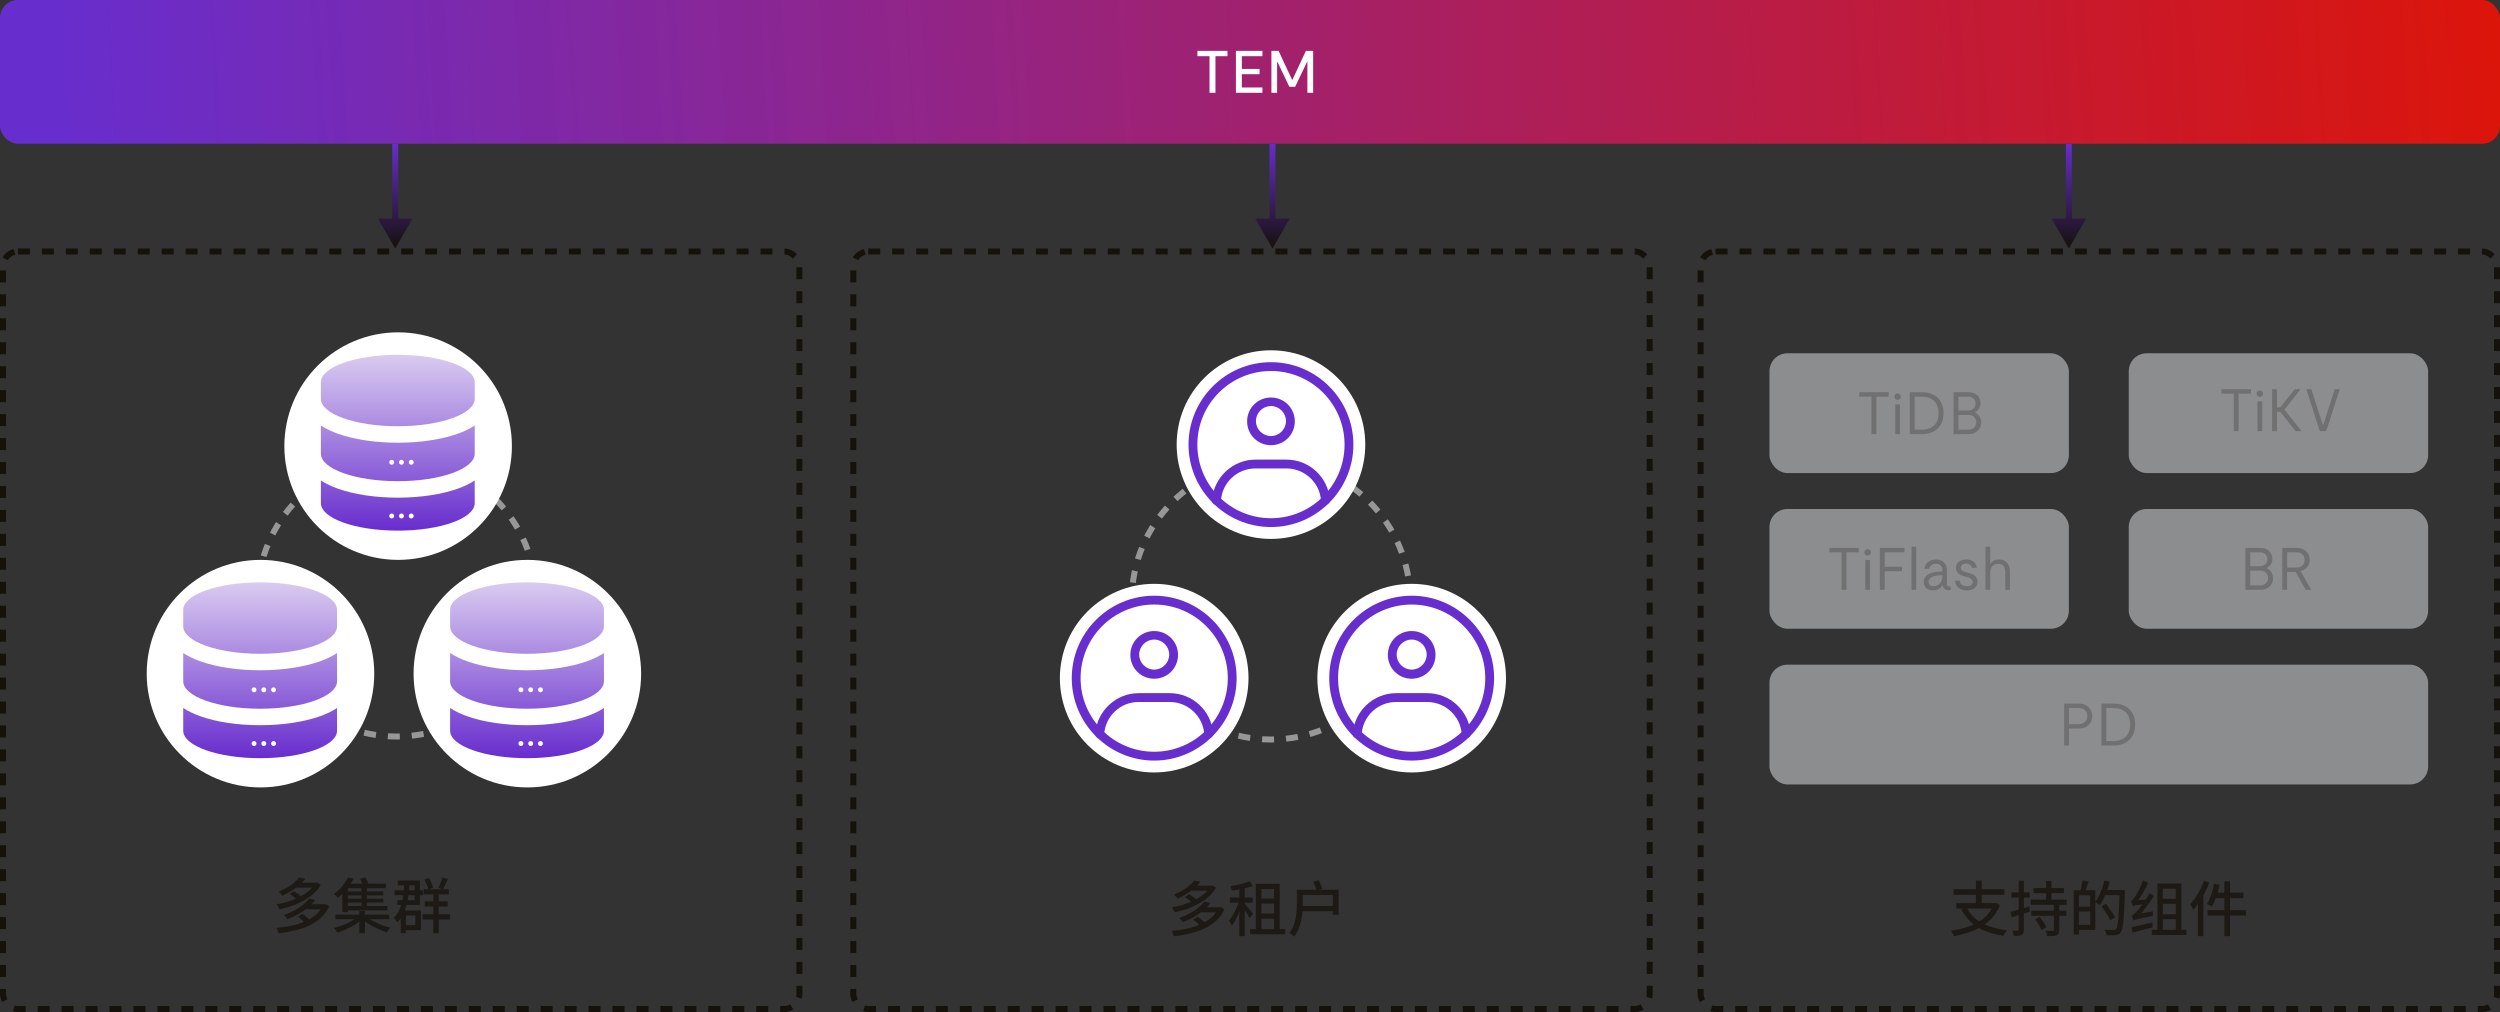 <svg width="835" height="338" viewBox="0 0 835 338" fill="none" xmlns="http://www.w3.org/2000/svg">
<rect x="0" y="0" width="835" height="338" fill="#333333" stroke="none"/>
<circle cx="132.5" cy="199.5" r="46.5" stroke="#979797" stroke-width="2" stroke-dasharray="4 4"/>
<circle cx="424.5" cy="200.5" r="46.5" stroke="#979797" stroke-width="2" stroke-dasharray="4 4"/>
<rect x="568" y="84" width="266" height="253" rx="5" stroke="#15110B" stroke-width="2" stroke-dasharray="4 4"/>
<rect x="285" y="84" width="266" height="253" rx="5" stroke="#15110B" stroke-width="2" stroke-dasharray="4 4"/>
<rect x="1" y="84" width="266" height="253" rx="5" stroke="#15110B" stroke-width="2" stroke-dasharray="4 4"/>
<path d="M656.82 303.1C657.913 305.247 659.607 306.953 661.9 308.22C664.193 309.487 667.007 310.32 670.34 310.72C670.193 310.867 670.047 311.047 669.9 311.26C669.753 311.487 669.607 311.713 669.46 311.94C669.327 312.18 669.22 312.387 669.14 312.56C666.847 312.227 664.8 311.687 663 310.94C661.213 310.193 659.66 309.227 658.34 308.04C657.02 306.84 655.927 305.407 655.06 303.74L656.82 303.1ZM653.42 301.62H666.36V303.48H653.42V301.62ZM652.46 296.98H669.46V298.86H652.46V296.98ZM659.96 294.12H661.92V302.46H659.96V294.12ZM665.9 301.62H666.3L666.66 301.56L667.98 302.32C667.353 303.893 666.52 305.267 665.48 306.44C664.453 307.6 663.267 308.593 661.92 309.42C660.587 310.233 659.133 310.9 657.56 311.42C655.987 311.953 654.34 312.373 652.62 312.68C652.58 312.507 652.493 312.307 652.36 312.08C652.24 311.853 652.113 311.627 651.98 311.4C651.847 311.173 651.72 310.993 651.6 310.86C653.267 310.62 654.853 310.28 656.36 309.84C657.867 309.387 659.247 308.813 660.5 308.12C661.753 307.413 662.84 306.553 663.76 305.54C664.68 304.527 665.393 303.34 665.9 301.98V301.62ZM679.18 296.58H689.36V298.3H679.18V296.58ZM678.44 304.16H690.16V305.9H678.44V304.16ZM678.22 300.48H690.3V302.22H678.22V300.48ZM683.38 294.2H685.18V301.4H683.38V294.2ZM685.98 301.88H687.8V310.56C687.8 311.067 687.733 311.453 687.6 311.72C687.48 312 687.253 312.22 686.92 312.38C686.6 312.513 686.18 312.593 685.66 312.62C685.14 312.66 684.513 312.68 683.78 312.68C683.74 312.413 683.667 312.107 683.56 311.76C683.453 311.413 683.34 311.113 683.22 310.86C683.727 310.887 684.213 310.907 684.68 310.92C685.147 310.92 685.453 310.913 685.6 310.9C685.747 310.887 685.847 310.86 685.9 310.82C685.953 310.767 685.98 310.673 685.98 310.54V301.88ZM679.74 307.08L681.24 306.24C681.52 306.587 681.807 306.967 682.1 307.38C682.407 307.793 682.68 308.2 682.92 308.6C683.173 308.987 683.367 309.347 683.5 309.68L681.9 310.64C681.78 310.307 681.6 309.94 681.36 309.54C681.133 309.127 680.88 308.707 680.6 308.28C680.32 307.84 680.033 307.44 679.74 307.08ZM671.5 304.54C672.287 304.34 673.24 304.08 674.36 303.76C675.493 303.44 676.633 303.107 677.78 302.76L678.04 304.48C676.987 304.8 675.927 305.127 674.86 305.46C673.793 305.793 672.82 306.093 671.94 306.36L671.5 304.54ZM671.8 298.04H677.92V299.8H671.8V298.04ZM674.24 294.14H675.98V310.5C675.98 310.98 675.927 311.353 675.82 311.62C675.713 311.887 675.52 312.093 675.24 312.24C674.987 312.387 674.647 312.487 674.22 312.54C673.793 312.593 673.26 312.613 672.62 312.6C672.593 312.36 672.533 312.067 672.44 311.72C672.347 311.387 672.24 311.093 672.12 310.84C672.52 310.853 672.887 310.86 673.22 310.86C673.553 310.86 673.78 310.86 673.9 310.86C674.02 310.86 674.107 310.833 674.16 310.78C674.213 310.727 674.24 310.633 674.24 310.5V294.14ZM693.72 297.34H699.84V310.6H693.72V308.9H698.1V299.02H693.72V297.34ZM692.62 297.34H694.36V312.14H692.62V297.34ZM693.64 302.82H698.98V304.46H693.64V302.82ZM695.58 294.08L697.64 294.42C697.427 295.06 697.2 295.707 696.96 296.36C696.72 297.013 696.5 297.567 696.3 298.02L694.8 297.66C694.893 297.327 694.993 296.953 695.1 296.54C695.207 296.113 695.3 295.687 695.38 295.26C695.473 294.82 695.54 294.427 695.58 294.08ZM702.6 297.24H708.6V298.98H702.6V297.24ZM707.94 297.24H709.7C709.7 297.24 709.7 297.3 709.7 297.42C709.7 297.527 709.7 297.653 709.7 297.8C709.7 297.947 709.7 298.06 709.7 298.14C709.633 300.42 709.56 302.353 709.48 303.94C709.4 305.513 709.307 306.807 709.2 307.82C709.107 308.833 708.987 309.62 708.84 310.18C708.707 310.74 708.54 311.147 708.34 311.4C708.087 311.733 707.827 311.96 707.56 312.08C707.293 312.213 706.967 312.307 706.58 312.36C706.233 312.4 705.78 312.413 705.22 312.4C704.673 312.4 704.113 312.387 703.54 312.36C703.527 312.093 703.46 311.78 703.34 311.42C703.233 311.073 703.087 310.773 702.9 310.52C703.553 310.573 704.153 310.607 704.7 310.62C705.247 310.633 705.647 310.64 705.9 310.64C706.1 310.64 706.26 310.62 706.38 310.58C706.513 310.54 706.64 310.453 706.76 310.32C706.92 310.133 707.06 309.773 707.18 309.24C707.3 308.693 707.407 307.927 707.5 306.94C707.593 305.94 707.673 304.673 707.74 303.14C707.82 301.607 707.887 299.767 707.94 297.62V297.24ZM702.86 294.08L704.68 294.5C704.427 295.487 704.12 296.46 703.76 297.42C703.413 298.38 703.033 299.287 702.62 300.14C702.207 300.98 701.767 301.72 701.3 302.36C701.193 302.253 701.04 302.133 700.84 302C700.653 301.853 700.46 301.713 700.26 301.58C700.073 301.447 699.9 301.34 699.74 301.26C700.193 300.687 700.613 300.013 701 299.24C701.4 298.467 701.753 297.64 702.06 296.76C702.38 295.867 702.647 294.973 702.86 294.08ZM701.9 302.7L703.38 301.86C703.74 302.313 704.113 302.82 704.5 303.38C704.9 303.927 705.267 304.46 705.6 304.98C705.947 305.5 706.227 305.96 706.44 306.36L704.84 307.36C704.653 306.947 704.393 306.473 704.06 305.94C703.727 305.407 703.373 304.853 703 304.28C702.627 303.707 702.26 303.18 701.9 302.7ZM718.66 310.56H730.26V312.28H718.66V310.56ZM721.58 300.2H727.94V301.9H721.58V300.2ZM721.6 305.36H727.96V307.02H721.6V305.36ZM720.58 295.1H728.58V311.44H726.7V296.84H722.38V311.44H720.58V295.1ZM712.5 307.46C712.473 307.34 712.427 307.187 712.36 307C712.293 306.8 712.22 306.593 712.14 306.38C712.073 306.167 712 305.987 711.92 305.84C712.16 305.8 712.407 305.667 712.66 305.44C712.913 305.213 713.207 304.913 713.54 304.54C713.727 304.367 713.987 304.073 714.32 303.66C714.653 303.247 715.027 302.76 715.44 302.2C715.867 301.627 716.293 301.007 716.72 300.34C717.16 299.673 717.56 299 717.92 298.32L719.4 299.24C718.573 300.6 717.667 301.92 716.68 303.2C715.693 304.48 714.693 305.6 713.68 306.56V306.6C713.68 306.6 713.62 306.633 713.5 306.7C713.38 306.753 713.24 306.827 713.08 306.92C712.933 307 712.8 307.093 712.68 307.2C712.56 307.293 712.5 307.38 712.5 307.46ZM712.5 307.46L712.4 306.02L713.24 305.42L719.1 304.38C719.073 304.62 719.06 304.893 719.06 305.2C719.06 305.507 719.067 305.747 719.08 305.92C717.733 306.187 716.653 306.407 715.84 306.58C715.027 306.753 714.4 306.893 713.96 307C713.52 307.107 713.193 307.193 712.98 307.26C712.78 307.327 712.62 307.393 712.5 307.46ZM712.36 302.62C712.32 302.5 712.267 302.34 712.2 302.14C712.133 301.927 712.06 301.707 711.98 301.48C711.9 301.253 711.827 301.06 711.76 300.9C711.96 300.86 712.153 300.733 712.34 300.52C712.527 300.307 712.733 300.033 712.96 299.7C713.08 299.527 713.253 299.253 713.48 298.88C713.707 298.507 713.953 298.06 714.22 297.54C714.5 297.02 714.773 296.467 715.04 295.88C715.32 295.28 715.56 294.68 715.76 294.08L717.48 294.88C717.12 295.68 716.713 296.493 716.26 297.32C715.82 298.133 715.36 298.913 714.88 299.66C714.4 300.393 713.907 301.06 713.4 301.66V301.7C713.4 301.7 713.347 301.733 713.24 301.8C713.133 301.867 713.007 301.947 712.86 302.04C712.727 302.133 712.607 302.233 712.5 302.34C712.407 302.447 712.36 302.54 712.36 302.62ZM712.36 302.62L712.3 301.3L713.12 300.76L716.88 300.42C716.84 300.633 716.8 300.893 716.76 301.2C716.733 301.493 716.727 301.733 716.74 301.92C715.887 302.013 715.187 302.1 714.64 302.18C714.107 302.247 713.687 302.307 713.38 302.36C713.087 302.413 712.86 302.46 712.7 302.5C712.553 302.54 712.44 302.58 712.36 302.62ZM711.94 309.66C712.527 309.553 713.193 309.42 713.94 309.26C714.687 309.087 715.48 308.9 716.32 308.7C717.16 308.5 718.007 308.307 718.86 308.12L719.04 309.7C717.867 310.007 716.68 310.32 715.48 310.64C714.293 310.947 713.227 311.227 712.28 311.48L711.94 309.66ZM742.94 294.36H744.84V312.68H742.94V294.36ZM739.5 295.16L741.32 295.54C741.147 296.447 740.927 297.353 740.66 298.26C740.393 299.153 740.093 299.987 739.76 300.76C739.44 301.533 739.093 302.22 738.72 302.82C738.6 302.727 738.44 302.627 738.24 302.52C738.04 302.4 737.833 302.287 737.62 302.18C737.42 302.06 737.24 301.967 737.08 301.9C737.467 301.353 737.813 300.72 738.12 300C738.427 299.28 738.693 298.507 738.92 297.68C739.16 296.853 739.353 296.013 739.5 295.16ZM739.96 298.12H749.26V299.98H739.48L739.96 298.12ZM737.32 303.96H750.18V305.82H737.32V303.96ZM736.14 294.2L737.92 294.74C737.507 295.873 737.013 297 736.44 298.12C735.88 299.227 735.267 300.28 734.6 301.28C733.947 302.267 733.267 303.14 732.56 303.9C732.507 303.74 732.413 303.54 732.28 303.3C732.16 303.06 732.027 302.82 731.88 302.58C731.747 302.327 731.627 302.127 731.52 301.98C732.133 301.34 732.72 300.607 733.28 299.78C733.853 298.94 734.387 298.047 734.88 297.1C735.373 296.14 735.793 295.173 736.14 294.2ZM734.12 299.5L735.92 297.72L735.94 297.74V312.66H734.12V299.5Z" fill="#15110B" fill-opacity="0.7"/>
<path d="M395.78 299.6L397.18 298.68C397.713 298.987 398.267 299.36 398.84 299.8C399.413 300.227 399.86 300.62 400.18 300.98L398.68 302C398.48 301.76 398.22 301.5 397.9 301.22C397.58 300.927 397.233 300.64 396.86 300.36C396.5 300.08 396.14 299.827 395.78 299.6ZM404.22 295.82H404.6L404.92 295.72L406.16 296.48C405.52 297.613 404.693 298.627 403.68 299.52C402.68 300.413 401.56 301.2 400.32 301.88C399.08 302.56 397.78 303.133 396.42 303.6C395.06 304.067 393.693 304.433 392.32 304.7C392.24 304.46 392.113 304.173 391.94 303.84C391.767 303.507 391.593 303.233 391.42 303.02C392.713 302.82 394.007 302.52 395.3 302.12C396.593 301.707 397.82 301.207 398.98 300.62C400.14 300.033 401.173 299.36 402.08 298.6C402.987 297.84 403.7 297.007 404.22 296.1V295.82ZM397.56 295.82H404.54V297.48H397.56V295.82ZM398.96 294.06L401.02 294.54C400.1 295.593 399.007 296.6 397.74 297.56C396.473 298.52 395 299.387 393.32 300.16C393.227 300.013 393.1 299.853 392.94 299.68C392.793 299.507 392.64 299.347 392.48 299.2C392.32 299.04 392.167 298.913 392.02 298.82C393.1 298.393 394.08 297.913 394.96 297.38C395.853 296.847 396.633 296.3 397.3 295.74C397.967 295.167 398.52 294.607 398.96 294.06ZM398.5 307.14L400.04 306.24C400.387 306.48 400.747 306.747 401.12 307.04C401.507 307.333 401.867 307.633 402.2 307.94C402.547 308.233 402.827 308.507 403.04 308.76L401.38 309.76C401.18 309.52 400.92 309.247 400.6 308.94C400.28 308.62 399.933 308.307 399.56 308C399.187 307.68 398.833 307.393 398.5 307.14ZM406.94 303.02H407.34L407.7 302.94L408.98 303.7C408.287 305.193 407.36 306.473 406.2 307.54C405.04 308.593 403.713 309.467 402.22 310.16C400.74 310.853 399.133 311.4 397.4 311.8C395.68 312.213 393.907 312.52 392.08 312.72C392.027 312.547 391.96 312.347 391.88 312.12C391.8 311.893 391.713 311.667 391.62 311.44C391.527 311.227 391.427 311.047 391.32 310.9C393.053 310.753 394.733 310.513 396.36 310.18C397.987 309.833 399.493 309.36 400.88 308.76C402.267 308.16 403.48 307.413 404.52 306.52C405.56 305.627 406.367 304.553 406.94 303.3V303.02ZM400.84 303.02H407.42V304.72H400.84V303.02ZM402.24 301.12L404.32 301.6C403.64 302.427 402.847 303.233 401.94 304.02C401.033 304.807 400.007 305.54 398.86 306.22C397.713 306.887 396.427 307.493 395 308.04C394.933 307.893 394.827 307.733 394.68 307.56C394.547 307.373 394.407 307.193 394.26 307.02C394.113 306.847 393.973 306.707 393.84 306.6C395.2 306.12 396.42 305.587 397.5 305C398.58 304.4 399.513 303.773 400.3 303.12C401.1 302.453 401.747 301.787 402.24 301.12ZM417.5 310.3H429.26V312.04H417.5V310.3ZM420.36 300.1H426.32V301.8H420.36V300.1ZM420.34 305.12H426.3V306.84H420.34V305.12ZM419.46 295.2H427.44V311.28H425.52V296.94H421.32V311.28H419.46V295.2ZM413.92 295.86H415.74V312.66H413.92V295.86ZM410.76 299.74H418.4V301.52H410.76V299.74ZM414.02 300.44L415.16 300.92C414.973 301.64 414.74 302.38 414.46 303.14C414.193 303.9 413.893 304.66 413.56 305.42C413.24 306.167 412.893 306.867 412.52 307.52C412.16 308.16 411.793 308.72 411.42 309.2C411.327 308.933 411.187 308.633 411 308.3C410.813 307.953 410.647 307.667 410.5 307.44C410.967 306.893 411.427 306.227 411.88 305.44C412.333 304.653 412.747 303.82 413.12 302.94C413.507 302.06 413.807 301.227 414.02 300.44ZM417.36 294.34L418.46 295.88C417.82 296.12 417.1 296.347 416.3 296.56C415.513 296.76 414.7 296.933 413.86 297.08C413.033 297.213 412.233 297.333 411.46 297.44C411.433 297.24 411.367 297 411.26 296.72C411.153 296.427 411.047 296.18 410.94 295.98C411.7 295.86 412.473 295.72 413.26 295.56C414.047 295.387 414.793 295.2 415.5 295C416.22 294.787 416.84 294.567 417.36 294.34ZM415.72 301.8C415.84 301.933 416.033 302.16 416.3 302.48C416.567 302.787 416.847 303.127 417.14 303.5C417.447 303.873 417.727 304.22 417.98 304.54C418.233 304.86 418.407 305.087 418.5 305.22L417.38 306.72C417.26 306.467 417.093 306.147 416.88 305.76C416.667 305.373 416.427 304.98 416.16 304.58C415.907 304.167 415.66 303.78 415.42 303.42C415.193 303.06 415.007 302.773 414.86 302.56L415.72 301.8ZM433.16 297.18H435.14V301.62C435.14 302.447 435.107 303.347 435.04 304.32C434.973 305.293 434.833 306.287 434.62 307.3C434.42 308.3 434.127 309.273 433.74 310.22C433.367 311.167 432.873 312.033 432.26 312.82C432.14 312.7 431.98 312.56 431.78 312.4C431.58 312.253 431.373 312.107 431.16 311.96C430.947 311.827 430.76 311.727 430.6 311.66C431.187 310.94 431.647 310.153 431.98 309.3C432.327 308.447 432.58 307.573 432.74 306.68C432.913 305.773 433.027 304.893 433.08 304.04C433.133 303.173 433.16 302.367 433.16 301.62V297.18ZM438.62 294.48L440.48 294C440.72 294.453 440.947 294.947 441.16 295.48C441.387 296.013 441.56 296.473 441.68 296.86L439.74 297.44C439.633 297.04 439.473 296.567 439.26 296.02C439.047 295.46 438.833 294.947 438.62 294.48ZM434.4 297.18H447.1V305.54H445.16V298.94H434.4V297.18ZM434.44 302.58H446.16V304.34H434.44V302.58Z" fill="#15110B" fill-opacity="0.7"/>
<path d="M96.78 298.6L98.18 297.68C98.713 297.987 99.267 298.36 99.84 298.8C100.413 299.227 100.86 299.62 101.18 299.98L99.68 301C99.48 300.76 99.22 300.5 98.9 300.22C98.58 299.927 98.233 299.64 97.86 299.36C97.5 299.08 97.14 298.827 96.78 298.6ZM105.22 294.82H105.6L105.92 294.72L107.16 295.48C106.52 296.613 105.693 297.627 104.68 298.52C103.68 299.413 102.56 300.2 101.32 300.88C100.08 301.56 98.78 302.133 97.42 302.6C96.06 303.067 94.693 303.433 93.32 303.7C93.24 303.46 93.113 303.173 92.94 302.84C92.767 302.507 92.593 302.233 92.42 302.02C93.713 301.82 95.007 301.52 96.3 301.12C97.593 300.707 98.82 300.207 99.98 299.62C101.14 299.033 102.173 298.36 103.08 297.6C103.987 296.84 104.7 296.007 105.22 295.1V294.82ZM98.56 294.82H105.54V296.48H98.56V294.82ZM99.96 293.06L102.02 293.54C101.1 294.593 100.007 295.6 98.74 296.56C97.473 297.52 96 298.387 94.32 299.16C94.227 299.013 94.1 298.853 93.94 298.68C93.793 298.507 93.64 298.347 93.48 298.2C93.32 298.04 93.167 297.913 93.02 297.82C94.1 297.393 95.08 296.913 95.96 296.38C96.853 295.847 97.633 295.3 98.3 294.74C98.967 294.167 99.52 293.607 99.96 293.06ZM99.5 306.14L101.04 305.24C101.387 305.48 101.747 305.747 102.12 306.04C102.507 306.333 102.867 306.633 103.2 306.94C103.547 307.233 103.827 307.507 104.04 307.76L102.38 308.76C102.18 308.52 101.92 308.247 101.6 307.94C101.28 307.62 100.933 307.307 100.56 307C100.187 306.68 99.833 306.393 99.5 306.14ZM107.94 302.02H108.34L108.7 301.94L109.98 302.7C109.287 304.193 108.36 305.473 107.2 306.54C106.04 307.593 104.713 308.467 103.22 309.16C101.74 309.853 100.133 310.4 98.4 310.8C96.68 311.213 94.907 311.52 93.08 311.72C93.027 311.547 92.96 311.347 92.88 311.12C92.8 310.893 92.713 310.667 92.62 310.44C92.527 310.227 92.427 310.047 92.32 309.9C94.053 309.753 95.733 309.513 97.36 309.18C98.987 308.833 100.493 308.36 101.88 307.76C103.267 307.16 104.48 306.413 105.52 305.52C106.56 304.627 107.367 303.553 107.94 302.3V302.02ZM101.84 302.02H108.42V303.72H101.84V302.02ZM103.24 300.12L105.32 300.6C104.64 301.427 103.847 302.233 102.94 303.02C102.033 303.807 101.007 304.54 99.86 305.22C98.713 305.887 97.427 306.493 96 307.04C95.933 306.893 95.827 306.733 95.68 306.56C95.547 306.373 95.407 306.193 95.26 306.02C95.113 305.847 94.973 305.707 94.84 305.6C96.2 305.12 97.42 304.587 98.5 304C99.58 303.4 100.513 302.773 101.3 302.12C102.1 301.453 102.747 300.787 103.24 300.12ZM112.02 305.48H129.98V307.02H112.02V305.48ZM115.76 297.76H128.02V299.06H115.76V297.76ZM115.76 300.16H128.06V301.44H115.76V300.16ZM120.72 296.16H122.54V303.28H120.72V296.16ZM120.02 304.26H121.9V311.66H120.02V304.26ZM119.74 305.98L121.18 306.7C120.687 307.22 120.107 307.72 119.44 308.2C118.773 308.68 118.06 309.133 117.3 309.56C116.54 309.973 115.767 310.34 114.98 310.66C114.193 310.993 113.427 311.273 112.68 311.5C112.547 311.273 112.36 311 112.12 310.68C111.88 310.373 111.66 310.127 111.46 309.94C112.207 309.753 112.973 309.527 113.76 309.26C114.547 308.98 115.307 308.667 116.04 308.32C116.787 307.973 117.48 307.6 118.12 307.2C118.76 306.8 119.3 306.393 119.74 305.98ZM122.22 305.96C122.66 306.373 123.187 306.78 123.8 307.18C124.427 307.567 125.107 307.927 125.84 308.26C126.587 308.593 127.347 308.893 128.12 309.16C128.907 309.427 129.673 309.653 130.42 309.84C130.287 309.96 130.147 310.107 130 310.28C129.853 310.467 129.707 310.653 129.56 310.84C129.427 311.04 129.32 311.22 129.24 311.38C128.48 311.153 127.707 310.88 126.92 310.56C126.133 310.24 125.367 309.88 124.62 309.48C123.873 309.067 123.167 308.627 122.5 308.16C121.833 307.68 121.253 307.193 120.76 306.7L122.22 305.96ZM116.26 293.08L118.18 293.44C117.567 294.547 116.82 295.653 115.94 296.76C115.073 297.867 114.053 298.9 112.88 299.86C112.773 299.727 112.64 299.58 112.48 299.42C112.32 299.26 112.153 299.113 111.98 298.98C111.82 298.833 111.667 298.713 111.52 298.62C112.267 298.073 112.94 297.487 113.54 296.86C114.14 296.22 114.667 295.573 115.12 294.92C115.573 294.267 115.953 293.653 116.26 293.08ZM120.32 293.52L122.02 293.04C122.26 293.427 122.487 293.853 122.7 294.32C122.927 294.787 123.093 295.187 123.2 295.52L121.4 296.08C121.307 295.733 121.16 295.32 120.96 294.84C120.76 294.36 120.547 293.92 120.32 293.52ZM114.96 302.6H129.44V304.08H114.96V302.6ZM116.2 295.16H128.86V296.66H116.2V304.66H114.34V296.22L115.4 295.16H116.2ZM141.56 297H149.92V298.72H141.56V297ZM141.84 301.04H149.56V302.78H141.84V301.04ZM141.12 305.34H150.34V307.12H141.12V305.34ZM141.72 293.78L143.24 293.26C143.56 293.753 143.847 294.307 144.1 294.92C144.367 295.52 144.553 296.047 144.66 296.5L143.04 297.1C142.96 296.633 142.793 296.093 142.54 295.48C142.3 294.853 142.027 294.287 141.72 293.78ZM147.76 293.1L149.6 293.52C149.333 294.133 149.06 294.753 148.78 295.38C148.5 296.007 148.233 296.54 147.98 296.98L146.42 296.56C146.58 296.24 146.747 295.88 146.92 295.48C147.093 295.08 147.253 294.673 147.4 294.26C147.547 293.833 147.667 293.447 147.76 293.1ZM144.72 297.84H146.54V311.68H144.72V297.84ZM131.78 297.38H141.36V299H131.78V297.38ZM132.84 294.08H140.26V302.28H132.72V300.66H138.5V295.7H132.84V294.08ZM133.84 304.12H135.58V311.68H133.84V304.12ZM134.56 304.12H140.58V310.66H134.56V309H138.72V305.76H134.56V304.12ZM135.06 294.7L136.86 294.76C136.74 296.72 136.54 298.527 136.26 300.18C135.98 301.82 135.56 303.307 135 304.64C134.44 305.96 133.68 307.107 132.72 308.08C132.653 307.96 132.547 307.807 132.4 307.62C132.253 307.433 132.093 307.247 131.92 307.06C131.76 306.873 131.613 306.727 131.48 306.62C132.347 305.793 133.027 304.787 133.52 303.6C134.013 302.4 134.373 301.053 134.6 299.56C134.827 298.053 134.98 296.433 135.06 294.7Z" fill="#15110B" fill-opacity="0.7"/>
<rect width="835" height="48" rx="6" fill="url(#paint0_linear_3238_104)"/>
<path d="M403.98 31V18.78H399.94V17H409.98V18.78H405.96V31H403.98ZM412.794 31V17H421.654V18.78H414.774V23.02H420.694V24.78H414.774V29.22H421.654V31H412.794ZM424.65 31V17H427.05L431.55 26.64H431.67L436.17 17H438.59V31H436.67V20.68H436.55L432.57 29H430.65L426.67 20.68H426.55V31H424.65Z" fill="white"/>
<rect x="591" y="118" width="100" height="40" rx="6" fill="#E5E8EB" fill-opacity="0.5"/>
<rect x="591" y="170" width="100" height="40" rx="6" fill="#E5E8EB" fill-opacity="0.5"/>
<rect x="591" y="222" width="220" height="40" rx="6" fill="#E5E8EB" fill-opacity="0.5"/>
<rect x="711" y="118" width="100" height="40" rx="6" fill="#E5E8EB" fill-opacity="0.5"/>
<rect x="711" y="170" width="100" height="40" rx="6" fill="#E5E8EB" fill-opacity="0.5"/>
<path d="M625.08 145V132.48H620.98V131H630.82V132.48H626.7V145H625.08ZM633.005 145V135.06H634.565V145H633.005ZM633.785 133.56C633.185 133.56 632.705 133.1 632.705 132.48C632.705 131.86 633.185 131.42 633.785 131.42C634.385 131.42 634.865 131.86 634.865 132.48C634.865 133.1 634.385 133.56 633.785 133.56ZM637.878 145V131H641.878C646.378 131 649.138 133.66 649.138 138C649.138 142.34 646.378 145 641.878 145H637.878ZM641.878 143.52C645.418 143.52 647.478 141.48 647.478 138C647.478 134.52 645.418 132.48 641.878 132.48H639.498V143.52H641.878ZM652.487 145V131H657.607C659.887 131 661.507 132.58 661.507 134.64C661.507 135.98 660.807 137.1 659.687 137.66V137.78C660.967 138.4 661.747 139.7 661.747 141.16C661.747 143.36 659.967 145 657.587 145H652.487ZM657.607 143.52C658.967 143.52 660.087 142.4 660.087 141.04C660.087 139.7 658.967 138.58 657.607 138.58H654.107V143.52H657.607ZM657.467 137.1C658.827 137.1 659.847 136.1 659.847 134.78C659.847 133.46 658.827 132.48 657.467 132.48H654.107V137.1H657.467Z" fill="#707070"/>
<path d="M746.08 144V131.48H741.98V130H751.82V131.48H747.7V144H746.08ZM754.005 144V134.06H755.565V144H754.005ZM754.785 132.56C754.185 132.56 753.705 132.1 753.705 131.48C753.705 130.86 754.185 130.42 754.785 130.42C755.385 130.42 755.865 130.86 755.865 131.48C755.865 132.1 755.385 132.56 754.785 132.56ZM758.878 144V130H760.498V136.06H761.598L766.438 130H768.418L763.038 136.74V136.86L768.718 144H766.738L761.598 137.56H760.498V144H758.878ZM774.816 144L770.296 130H771.996L775.836 141.98H775.956L779.776 130H781.476L776.956 144H774.816Z" fill="#707070"/>
<path d="M615.08 197V184.48H610.98V183H620.82V184.48H616.7V197H615.08ZM623.005 197V187.06H624.565V197H623.005ZM623.785 185.56C623.185 185.56 622.705 185.1 622.705 184.48C622.705 183.86 623.185 183.42 623.785 183.42C624.385 183.42 624.865 183.86 624.865 184.48C624.865 185.1 624.385 185.56 623.785 185.56ZM627.878 197V183H636.118V184.48H629.498V189.3H635.278V190.78H629.498V197H627.878ZM638.455 197V182.6H640.015V197H638.455ZM645.642 197.2C643.782 197.2 642.522 196.06 642.522 194.36C642.522 192.32 644.282 191.18 647.462 190.94L648.742 190.84V190.46C648.742 189.1 647.982 188.28 646.622 188.28C645.442 188.28 644.562 188.92 644.362 189.98H642.762C642.902 188.16 644.502 186.86 646.642 186.86C648.842 186.86 650.282 188.26 650.282 190.48V195.08C650.282 195.6 650.562 195.9 651.062 195.9C651.182 195.9 651.282 195.88 651.462 195.84L651.622 197C651.402 197.1 651.062 197.14 650.762 197.14C649.722 197.14 649.022 196.54 648.902 195.58V195.56H648.782C648.102 196.62 647.002 197.2 645.642 197.2ZM644.142 194.32C644.142 195.2 644.742 195.78 645.822 195.78C647.522 195.78 648.742 194.42 648.742 192.44V192.08L647.422 192.18C645.322 192.36 644.142 193.08 644.142 194.32ZM656.875 197.2C654.595 197.2 653.035 195.86 652.955 193.96H654.575C654.695 195.08 655.455 195.8 656.895 195.8C657.955 195.8 658.875 195.38 658.875 194.42C658.875 193.7 658.455 193.18 657.315 192.84L655.915 192.44C654.135 191.94 653.275 190.94 653.275 189.66C653.275 187.96 654.795 186.86 656.755 186.86C658.735 186.86 660.135 188.02 660.255 189.64H658.635C658.495 188.8 657.755 188.22 656.695 188.22C655.675 188.22 654.895 188.78 654.895 189.66C654.895 190.32 655.335 190.76 656.555 191.1L657.955 191.48C659.655 191.98 660.495 192.98 660.495 194.32C660.495 196.1 658.955 197.2 656.875 197.2ZM669.762 191.02C669.762 189.3 668.842 188.32 667.342 188.32C665.722 188.32 664.722 189.48 664.722 191.3V197H663.162V182.6H664.722V188.24H664.842C665.422 187.4 666.322 186.86 667.682 186.86C669.882 186.86 671.322 188.36 671.322 190.76V197H669.762V191.02Z" fill="#707070"/>
<path d="M689.425 249V235H694.485C697.025 235 698.805 236.74 698.805 239.16C698.805 241.58 697.025 243.34 694.485 243.34H691.045V249H689.425ZM691.045 241.86H694.345C696.005 241.86 697.165 240.76 697.165 239.18C697.165 237.58 696.005 236.48 694.345 236.48H691.045V241.86ZM701.886 249V235H705.886C710.386 235 713.146 237.66 713.146 242C713.146 246.34 710.386 249 705.886 249H701.886ZM705.886 247.52C709.426 247.52 711.486 245.48 711.486 242C711.486 238.52 709.426 236.48 705.886 236.48H703.506V247.52H705.886Z" fill="#707070"/>
<path d="M749.96 197V183H755.08C757.36 183 758.98 184.58 758.98 186.64C758.98 187.98 758.28 189.1 757.16 189.66V189.78C758.44 190.4 759.22 191.7 759.22 193.16C759.22 195.36 757.44 197 755.06 197H749.96ZM755.08 195.52C756.44 195.52 757.56 194.4 757.56 193.04C757.56 191.7 756.44 190.58 755.08 190.58H751.58V195.52H755.08ZM754.94 189.1C756.3 189.1 757.32 188.1 757.32 186.78C757.32 185.46 756.3 184.48 754.94 184.48H751.58V189.1H754.94ZM762.284 197V183H767.264C769.704 183 771.424 184.68 771.424 186.98C771.424 188.88 770.284 190.24 768.404 190.74L771.944 197H770.104L766.744 191.02H763.904V197H762.284ZM767.124 189.56C768.644 189.56 769.784 188.46 769.784 187.02C769.784 185.56 768.644 184.48 767.124 184.48H763.904V189.56H767.124Z" fill="#707070"/>
<circle cx="87" cy="225" r="38" fill="white"/>
<path d="M112.581 218.111C110.884 219.235 108.934 220.141 106.904 220.863C101.513 222.79 94.436 223.868 86.889 223.868C79.342 223.868 72.254 222.779 66.875 220.863C64.856 220.141 62.895 219.235 61.197 218.111V227.539C61.197 232.608 72.701 236.715 86.889 236.715C101.077 236.715 112.581 232.608 112.581 227.539V218.111ZM112.581 209.187V203.682C112.581 198.612 101.077 194.506 86.889 194.506C72.701 194.506 61.197 198.612 61.197 203.682V209.187C61.197 214.257 72.701 218.363 86.889 218.363C101.077 218.363 112.581 214.257 112.581 209.187ZM106.904 239.215C101.525 241.13 94.448 242.22 86.889 242.22C79.331 242.22 72.254 241.13 66.875 239.215C64.856 238.492 62.895 237.586 61.197 236.462V244.055C61.197 249.125 72.701 253.231 86.889 253.231C101.077 253.231 112.581 249.125 112.581 244.055V236.462C110.884 237.586 108.934 238.492 106.904 239.215Z" fill="url(#paint1_linear_3238_104)"/>
<circle cx="84.851" cy="248.337" r="0.816" fill="white"/>
<circle cx="84.851" cy="230.394" r="0.816" fill="white"/>
<circle cx="88.114" cy="248.337" r="0.816" fill="white"/>
<circle cx="88.114" cy="230.394" r="0.816" fill="white"/>
<circle cx="91.375" cy="248.337" r="0.816" fill="white"/>
<circle cx="91.375" cy="230.394" r="0.816" fill="white"/>
<circle cx="132.976" cy="149" r="38" fill="white"/>
<path d="M158.557 142.111C156.86 143.235 154.91 144.141 152.88 144.863C147.489 146.79 140.412 147.868 132.865 147.868C125.318 147.868 118.23 146.779 112.85 144.863C110.832 144.141 108.87 143.235 107.173 142.111V151.539C107.173 156.608 118.677 160.715 132.865 160.715C147.053 160.715 158.557 156.608 158.557 151.539V142.111ZM158.557 133.187V127.682C158.557 122.612 147.053 118.506 132.865 118.506C118.677 118.506 107.173 122.612 107.173 127.682V133.187C107.173 138.257 118.677 142.363 132.865 142.363C147.053 142.363 158.557 138.257 158.557 133.187ZM152.88 163.215C147.5 165.13 140.423 166.22 132.865 166.22C125.306 166.22 118.23 165.13 112.85 163.215C110.832 162.492 108.87 161.586 107.173 160.462V168.055C107.173 173.125 118.677 177.231 132.865 177.231C147.053 177.231 158.557 173.125 158.557 168.055V160.462C156.86 161.586 154.91 162.492 152.88 163.215Z" fill="url(#paint2_linear_3238_104)"/>
<circle cx="130.825" cy="172.337" r="0.816" fill="white"/>
<circle cx="130.825" cy="154.394" r="0.816" fill="white"/>
<circle cx="134.089" cy="172.337" r="0.816" fill="white"/>
<circle cx="134.089" cy="154.394" r="0.816" fill="white"/>
<circle cx="137.351" cy="172.337" r="0.816" fill="white"/>
<circle cx="137.351" cy="154.394" r="0.816" fill="white"/>
<circle cx="176.136" cy="225" r="38" fill="white"/>
<path d="M201.717 218.111C200.02 219.235 198.07 220.141 196.04 220.863C190.649 222.79 183.572 223.868 176.025 223.868C168.478 223.868 161.39 222.779 156.01 220.863C153.992 220.141 152.031 219.235 150.333 218.111V227.539C150.333 232.608 161.837 236.715 176.025 236.715C190.213 236.715 201.717 232.608 201.717 227.539V218.111ZM201.717 209.187V203.682C201.717 198.612 190.213 194.506 176.025 194.506C161.837 194.506 150.333 198.612 150.333 203.682V209.187C150.333 214.257 161.837 218.363 176.025 218.363C190.213 218.363 201.717 214.257 201.717 209.187ZM196.04 239.215C190.66 241.13 183.584 242.22 176.025 242.22C168.467 242.22 161.39 241.13 156.01 239.215C153.992 238.492 152.031 237.586 150.333 236.462V244.055C150.333 249.125 161.837 253.231 176.025 253.231C190.213 253.231 201.717 249.125 201.717 244.055V236.462C200.02 237.586 198.07 238.492 196.04 239.215Z" fill="url(#paint3_linear_3238_104)"/>
<circle cx="173.987" cy="248.337" r="0.816" fill="white"/>
<circle cx="173.987" cy="230.394" r="0.816" fill="white"/>
<circle cx="177.249" cy="248.337" r="0.816" fill="white"/>
<circle cx="177.249" cy="230.394" r="0.816" fill="white"/>
<circle cx="180.511" cy="248.337" r="0.816" fill="white"/>
<circle cx="180.511" cy="230.394" r="0.816" fill="white"/>
<circle cx="424.5" cy="148.5" r="31.5" fill="white"/>
<path d="M424.5 176.033C409.357 176.033 396.967 163.643 396.967 148.5C396.967 133.357 409.357 120.967 424.5 120.967C439.643 120.967 452.033 133.357 452.033 148.5C452.033 163.643 439.643 176.033 424.5 176.033ZM424.5 123.917C410.93 123.917 399.917 134.93 399.917 148.5C399.917 162.07 410.93 173.083 424.5 173.083C438.07 173.083 449.083 162.07 449.083 148.5C449.083 134.93 438.07 123.917 424.5 123.917Z" fill="#682DCD"/>
<path d="M424.5 148.697C420.075 148.697 416.535 145.157 416.535 140.732C416.535 136.307 420.075 132.767 424.5 132.767C428.925 132.767 432.465 136.307 432.465 140.732C432.465 145.157 428.925 148.697 424.5 148.697ZM424.5 135.618C421.747 135.618 419.485 137.88 419.485 140.633C419.485 143.387 421.747 145.648 424.5 145.648C427.254 145.648 429.515 143.387 429.515 140.633C429.515 137.88 427.254 135.618 424.5 135.618ZM406.309 168.658H406.21C405.424 168.56 404.735 167.872 404.834 167.085C405.325 159.513 411.717 153.515 419.289 153.515H429.712C437.284 153.515 443.675 159.415 444.167 166.987C444.265 167.773 443.577 168.462 442.79 168.56C442.004 168.658 441.315 167.97 441.217 167.183C440.824 161.185 435.71 156.465 429.712 156.465H419.289C413.192 156.465 408.177 161.185 407.784 167.282C407.685 168.068 407.095 168.658 406.309 168.658Z" fill="#682DCD"/>
<circle cx="385.5" cy="226.5" r="31.5" fill="white"/>
<path d="M385.5 254.033C370.357 254.033 357.967 241.643 357.967 226.5C357.967 211.357 370.357 198.967 385.5 198.967C400.643 198.967 413.033 211.357 413.033 226.5C413.033 241.643 400.643 254.033 385.5 254.033ZM385.5 201.917C371.93 201.917 360.917 212.93 360.917 226.5C360.917 240.07 371.93 251.083 385.5 251.083C399.07 251.083 410.083 240.07 410.083 226.5C410.083 212.93 399.07 201.917 385.5 201.917Z" fill="#682DCD"/>
<path d="M385.5 226.697C381.075 226.697 377.535 223.157 377.535 218.732C377.535 214.307 381.075 210.767 385.5 210.767C389.925 210.767 393.465 214.307 393.465 218.732C393.465 223.157 389.925 226.697 385.5 226.697ZM385.5 213.618C382.747 213.618 380.485 215.88 380.485 218.633C380.485 221.387 382.747 223.648 385.5 223.648C388.254 223.648 390.515 221.387 390.515 218.633C390.515 215.88 388.254 213.618 385.5 213.618ZM367.309 246.658H367.21C366.424 246.56 365.735 245.872 365.834 245.085C366.325 237.513 372.717 231.515 380.289 231.515H390.712C398.284 231.515 404.675 237.415 405.167 244.987C405.265 245.773 404.577 246.462 403.79 246.56C403.004 246.658 402.315 245.97 402.217 245.183C401.824 239.185 396.71 234.465 390.712 234.465H380.289C374.192 234.465 369.177 239.185 368.784 245.282C368.685 246.068 368.095 246.658 367.309 246.658Z" fill="#682DCD"/>
<circle cx="471.5" cy="226.5" r="31.5" fill="white"/>
<path d="M471.5 254.033C456.357 254.033 443.967 241.643 443.967 226.5C443.967 211.357 456.357 198.967 471.5 198.967C486.643 198.967 499.033 211.357 499.033 226.5C499.033 241.643 486.643 254.033 471.5 254.033ZM471.5 201.917C457.93 201.917 446.917 212.93 446.917 226.5C446.917 240.07 457.93 251.083 471.5 251.083C485.07 251.083 496.083 240.07 496.083 226.5C496.083 212.93 485.07 201.917 471.5 201.917Z" fill="#682DCD"/>
<path d="M471.5 226.697C467.075 226.697 463.535 223.157 463.535 218.732C463.535 214.307 467.075 210.767 471.5 210.767C475.925 210.767 479.465 214.307 479.465 218.732C479.465 223.157 475.925 226.697 471.5 226.697ZM471.5 213.618C468.747 213.618 466.485 215.88 466.485 218.633C466.485 221.387 468.747 223.648 471.5 223.648C474.254 223.648 476.515 221.387 476.515 218.633C476.515 215.88 474.254 213.618 471.5 213.618ZM453.309 246.658H453.21C452.424 246.56 451.735 245.872 451.834 245.085C452.325 237.513 458.717 231.515 466.289 231.515H476.712C484.284 231.515 490.675 237.415 491.167 244.987C491.265 245.773 490.577 246.462 489.79 246.56C489.004 246.658 488.315 245.97 488.217 245.183C487.824 239.185 482.71 234.465 476.712 234.465H466.289C460.192 234.465 455.177 239.185 454.784 245.282C454.685 246.068 454.095 246.658 453.309 246.658Z" fill="#682DCD"/>
<path d="M132 83L137.774 73L126.226 73L132 83ZM132 48L131 48L131 74L132 74L133 74L133 48L132 48Z" fill="url(#paint4_linear_3238_104)"/>
<path d="M425 83L430.774 73L419.226 73L425 83ZM425 48L424 48L424 74L425 74L426 74L426 48L425 48Z" fill="url(#paint5_linear_3238_104)"/>
<path d="M691 83L696.774 73L685.226 73L691 83ZM691 48L690 48L690 74L691 74L692 74L692 48L691 48Z" fill="url(#paint6_linear_3238_104)"/>
<defs>
<linearGradient id="paint0_linear_3238_104" x1="835" y1="24.393" x2="22.708" y2="71.293" gradientUnits="userSpaceOnUse">
<stop stop-color="#DC150B"/>
<stop offset="1" stop-color="#682DCD"/>
</linearGradient>
<linearGradient id="paint1_linear_3238_104" x1="86.889" y1="194.506" x2="86.889" y2="253.231" gradientUnits="userSpaceOnUse">
<stop stop-color="#D9CBF0"/>
<stop offset="1" stop-color="#682DCD"/>
</linearGradient>
<linearGradient id="paint2_linear_3238_104" x1="132.865" y1="118.506" x2="132.865" y2="177.231" gradientUnits="userSpaceOnUse">
<stop stop-color="#D9CBF0"/>
<stop offset="1" stop-color="#682DCD"/>
</linearGradient>
<linearGradient id="paint3_linear_3238_104" x1="176.025" y1="194.506" x2="176.025" y2="253.231" gradientUnits="userSpaceOnUse">
<stop stop-color="#D9CBF0"/>
<stop offset="1" stop-color="#682DCD"/>
</linearGradient>
<linearGradient id="paint4_linear_3238_104" x1="131.5" y1="83" x2="131.5" y2="48" gradientUnits="userSpaceOnUse">
<stop stop-color="#15110B"/>
<stop offset="1" stop-color="#682DCD"/>
</linearGradient>
<linearGradient id="paint5_linear_3238_104" x1="424.5" y1="83" x2="424.5" y2="48" gradientUnits="userSpaceOnUse">
<stop stop-color="#15110B"/>
<stop offset="1" stop-color="#682DCD"/>
</linearGradient>
<linearGradient id="paint6_linear_3238_104" x1="690.5" y1="83" x2="690.5" y2="48" gradientUnits="userSpaceOnUse">
<stop stop-color="#15110B"/>
<stop offset="1" stop-color="#682DCD"/>
</linearGradient>
</defs>
</svg>
